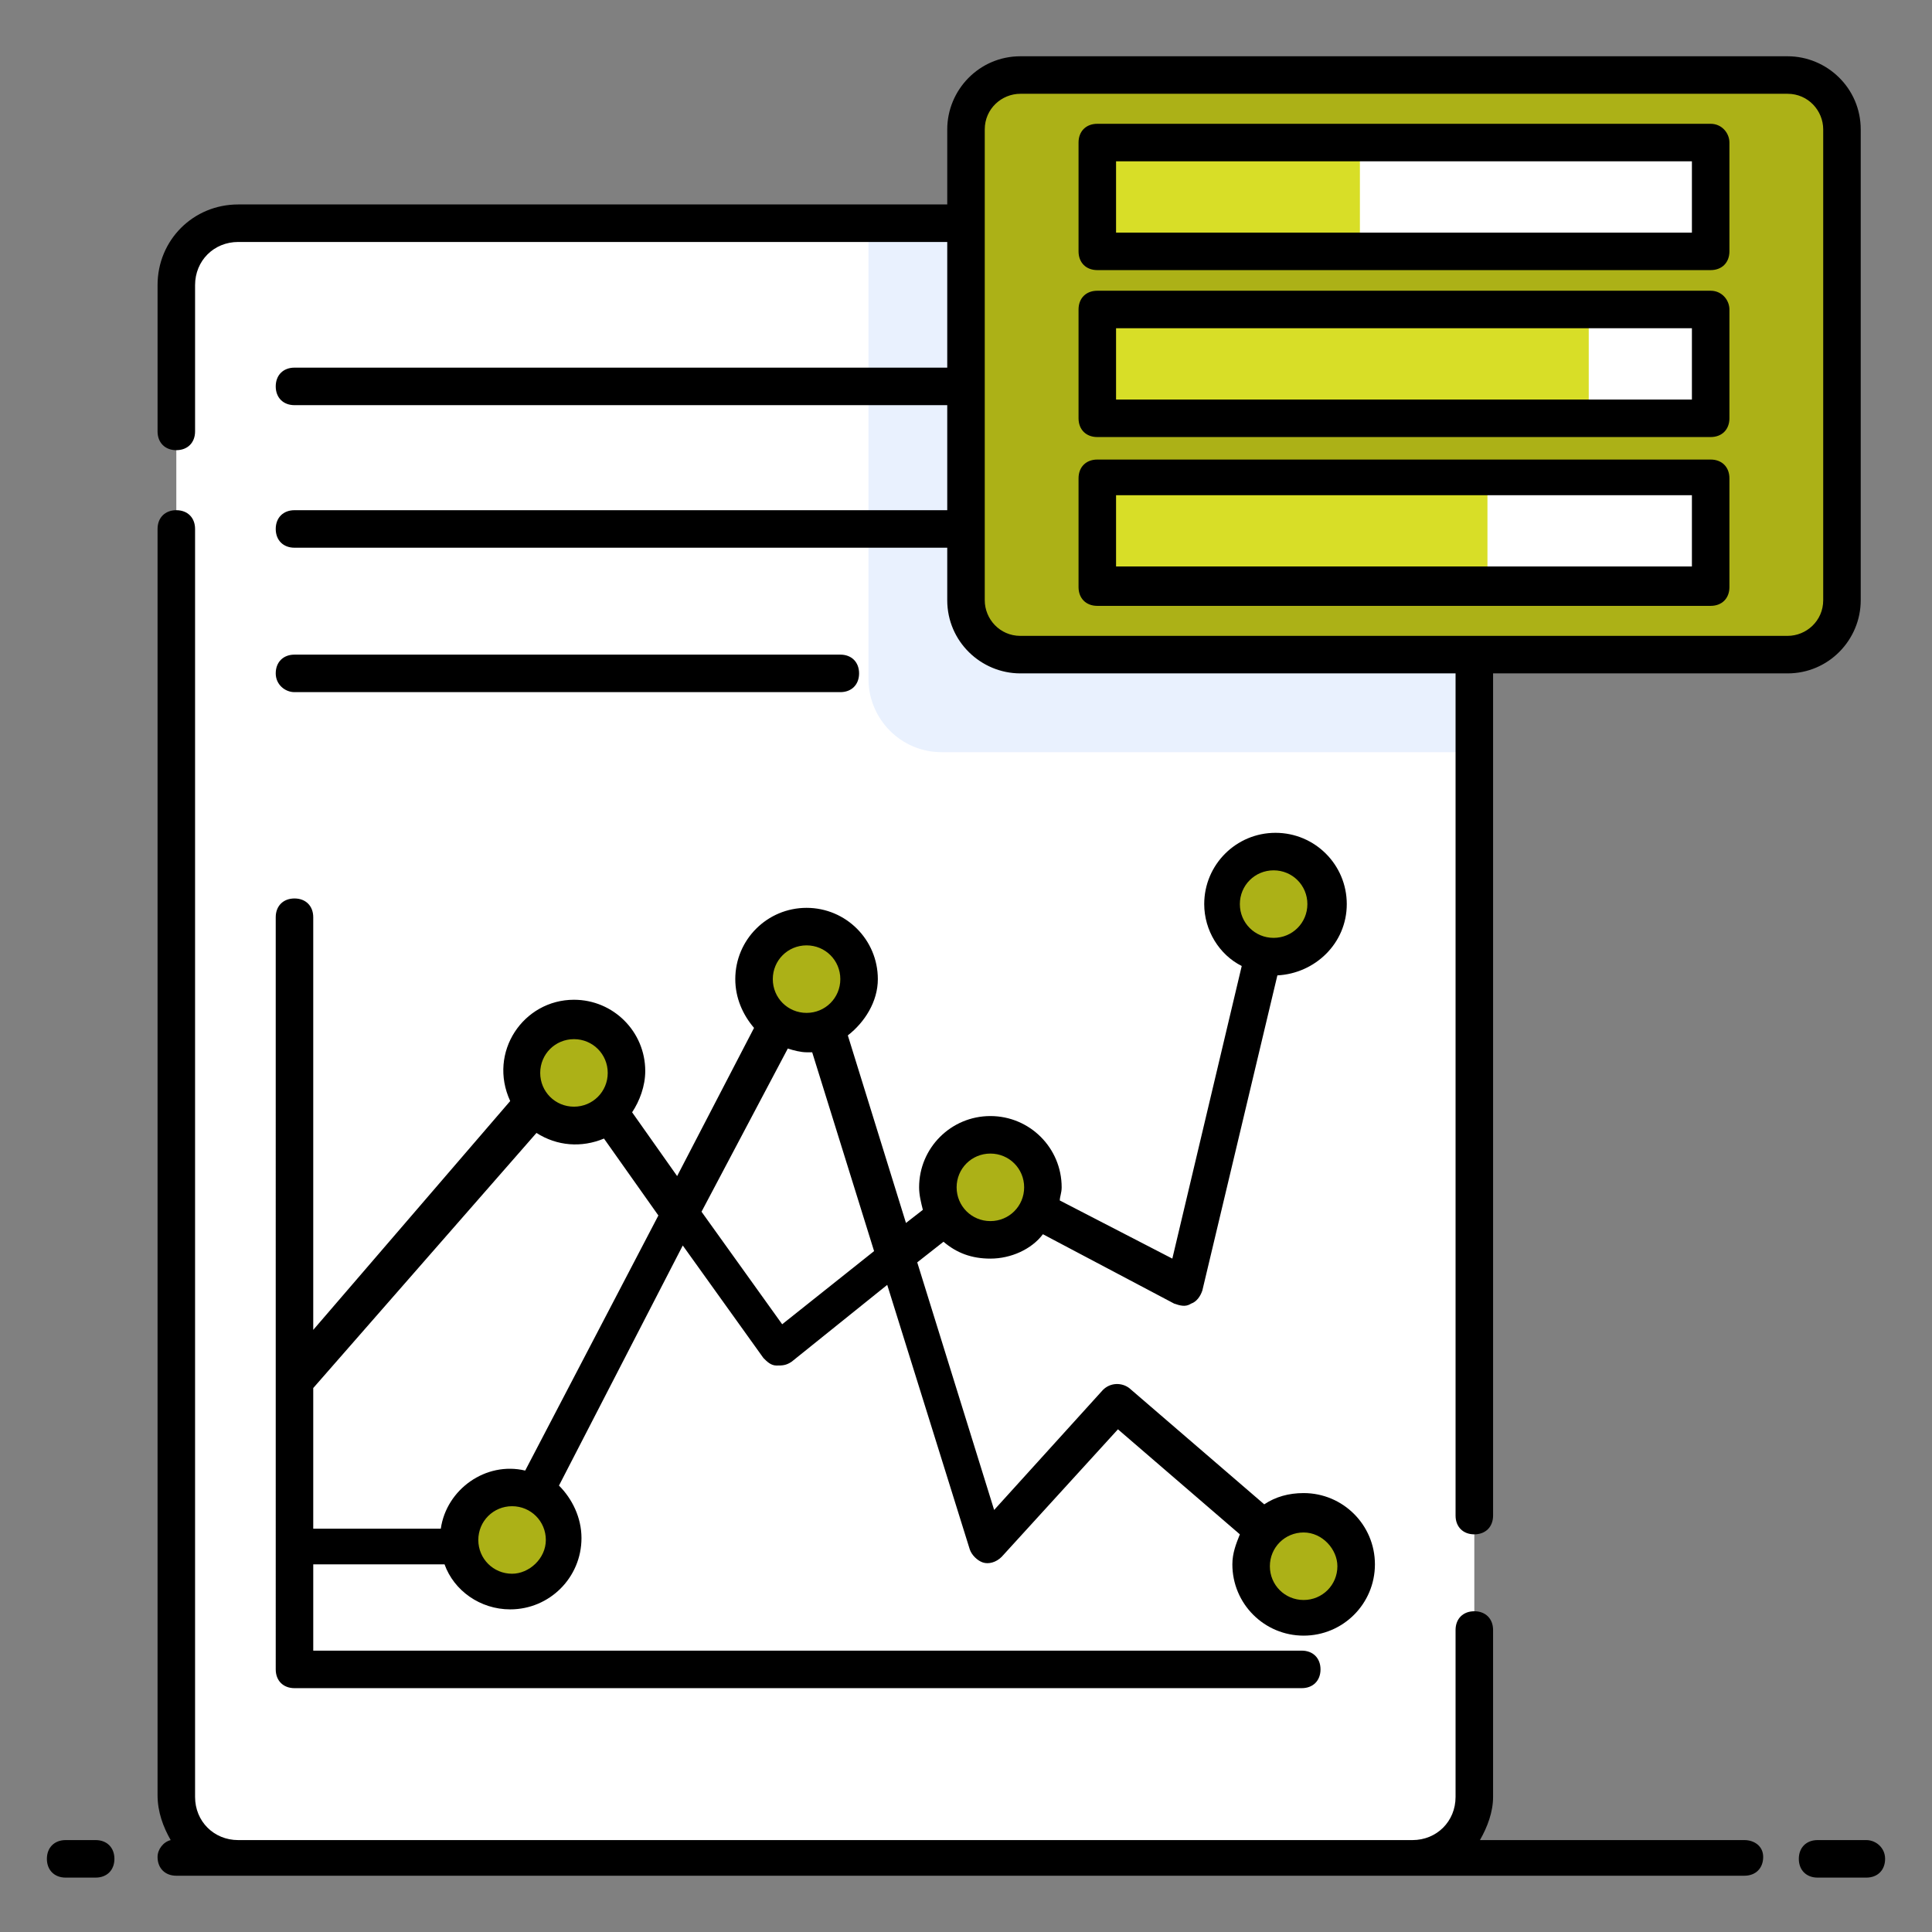 <svg id="Layer_1" enable-background="new 0 0 103 103" height="300" viewBox="0 0 103 103" width="300" xmlns="http://www.w3.org/2000/svg" version="1.1" xmlns:xlink="http://www.w3.org/1999/xlink" xmlns:svgjs="http://svgjs.dev/svgjs"><rect x="0" y="0" width="103" height="103" fill="#808080" stroke="none"/><g transform="matrix(1,0,0,1,0,0)"><g><g><g><path d="m78.6 15.2v80.5c0 1.8-1.5 3.3-3.3 3.3h-62.6c-1.8 0-3.3-1.5-3.3-3.3v-80.5c0-1.8 1.5-3.3 3.3-3.3h62.6c1.8 0 3.3 1.5 3.3 3.3z" fill="#ffffffff" data-original-color="#ffffffff" stroke="none"/></g><g><g><g><g><path d="m78.6 15.2v24.9h-28.4c-2.2 0-3.9-1.8-3.9-3.9v-24.3h29c1.8 0 3.3 1.5 3.3 3.3z" fill="#e9f1feff" data-original-color="#e9f1feff" stroke="none"/></g></g></g></g><g fill="#b5d8fe"><circle cx="27.3" cy="82.1" r="2.8" fill="#acb117ff" data-original-color="#b5d8feff" stroke="none"/><circle cx="30.6" cy="57.2" r="2.8" fill="#acb117ff" data-original-color="#b5d8feff" stroke="none"/><circle cx="52.8" cy="63.3" r="2.8" fill="#acb117ff" data-original-color="#b5d8feff" stroke="none"/><circle cx="69.5" cy="83.5" r="2.8" fill="#acb117ff" data-original-color="#b5d8feff" stroke="none"/><circle cx="43" cy="52.2" r="2.8" fill="#acb117ff" data-original-color="#b5d8feff" stroke="none"/><circle cx="67.9" cy="48.2" r="2.8" fill="#acb117ff" data-original-color="#b5d8feff" stroke="none"/></g><g><path d="m98.2 6.9v25.1c0 1.6-1.3 2.9-2.9 2.9h-40.9c-1.6 0-2.9-1.3-2.9-2.9v-25.1c0-1.6 1.3-2.9 2.9-2.9h40.9c1.6-.1 2.9 1.2 2.9 2.9z" fill="#acb117ff" data-original-color="#b5d8feff" stroke="none"/><g><g><path d="m58.5 7.6h32.7v5.8h-32.7z" fill="#ffffffff" data-original-color="#ffffffff" stroke="none"/></g><g><path d="m58.5 16.5h32.7v5.8h-32.7z" fill="#ffffffff" data-original-color="#ffffffff" stroke="none"/></g><g><path d="m58.5 25.5h32.7v5.8h-32.7z" fill="#ffffffff" data-original-color="#ffffffff" stroke="none"/></g></g><g><path d="m58.5 7.6h14v5.8h-14z" fill="#d8de27ff" data-original-color="#9bcafcff" stroke="none"/></g><g><path d="m58.5 16.5h26.2v5.8h-26.2z" fill="#d8de27ff" data-original-color="#9bcafcff" stroke="none"/></g><g><path d="m58.5 25.5h20.8v5.8h-20.8z" fill="#d8de27ff" data-original-color="#9bcafcff" stroke="none"/></g><g fill="#077af1"><path d="m93 98.1h-14.1c.4-.7.7-1.5.7-2.3v-8.9c0-.6-.4-1-1-1s-1 .4-1 1v8.9c0 1.3-1 2.3-2.3 2.3h-62.6c-1.3 0-2.3-1-2.3-2.3v-67.6c0-.6-.4-1-1-1s-1 .4-1 1v67.5c0 .9.3 1.7.7 2.4-.4.1-.7.5-.7.9 0 .6.4 1 1 1h83.6c.6 0 1-.4 1-1s-.5-.9-1-.9z" fill="#000000ff" data-original-color="#077af1ff" stroke="none"/><path d="m5.1 98.1h-1.6c-.6 0-1 .4-1 1s.4 1 1 1h1.6c.6 0 1-.4 1-1s-.4-1-1-1z" fill="#000000ff" data-original-color="#077af1ff" stroke="none"/><path d="m99.5 98.1h-2.6c-.6 0-1 .4-1 1s.4 1 1 1h2.6c.6 0 1-.4 1-1s-.5-1-1-1z" fill="#000000ff" data-original-color="#077af1ff" stroke="none"/><path d="m14.7 89c0 .6.4 1 1 1h53.7c.6 0 1-.4 1-1s-.4-1-1-1h-52.7v-4.6h7c.5 1.4 1.9 2.4 3.5 2.4 2.1 0 3.8-1.7 3.8-3.8 0-1.1-.5-2.1-1.2-2.8l6.6-12.8 4.3 6c.2.2.4.4.7.4s.5 0 .8-.2l5.1-4.1 4.4 14.1c.1.3.4.6.7.7s.7 0 1-.3l6.2-6.8 6.5 5.6c-.2.5-.4 1-.4 1.6 0 2.1 1.7 3.8 3.8 3.8s3.8-1.7 3.8-3.8-1.7-3.8-3.8-3.8c-.8 0-1.5.2-2.1.6l-7.2-6.2c-.4-.3-1-.3-1.4.1l-5.8 6.4-4.1-13.2 1.4-1.1c.7.6 1.5.9 2.5.9 1.1 0 2.2-.5 2.8-1.3l7 3.7c.3.1.6.2.9 0 .3-.1.5-.4.6-.7l4-16.8c2-.1 3.7-1.7 3.7-3.8s-1.7-3.8-3.8-3.8-3.8 1.7-3.8 3.8c0 1.4.8 2.7 2 3.3l-3.7 15.6-6-3.1c0-.2.1-.4.1-.7 0-2.1-1.7-3.8-3.8-3.8s-3.8 1.7-3.8 3.8c0 .4.1.8.2 1.2l-.9.7-3.1-10c.9-.7 1.6-1.8 1.6-3 0-2.1-1.7-3.8-3.8-3.8s-3.8 1.7-3.8 3.8c0 1 .4 1.9 1 2.6l-4.1 7.9-2.4-3.4c.4-.6.7-1.4.7-2.2 0-2.1-1.7-3.8-3.8-3.8-2.7 0-4.6 2.8-3.4 5.4l-10.5 12.2v-22c0-.6-.4-1-1-1s-1 .4-1 1zm56.6-5.5c0 1-.8 1.8-1.8 1.8s-1.8-.8-1.8-1.8.8-1.8 1.8-1.8 1.8.9 1.8 1.8zm-3.4-37.1c1 0 1.8.8 1.8 1.8s-.8 1.8-1.8 1.8-1.8-.8-1.8-1.8.8-1.8 1.8-1.8zm-15.1 15.1c1 0 1.8.8 1.8 1.8s-.8 1.8-1.8 1.8-1.8-.8-1.8-1.8.8-1.8 1.8-1.8zm-25.5 22.4c-1 0-1.8-.8-1.8-1.8s.8-1.8 1.8-1.8 1.8.8 1.8 1.8-.9 1.8-1.8 1.8zm15.7-33.5c1 0 1.8.8 1.8 1.8s-.8 1.8-1.8 1.8-1.8-.8-1.8-1.8.8-1.8 1.8-1.8zm-1 5.5c.3.1.7.2 1 .2h.3l3.3 10.6-4.9 3.9-4.3-6zm-11.4-.5c1 0 1.8.8 1.8 1.8s-.8 1.8-1.8 1.8-1.8-.8-1.8-1.8.8-1.8 1.8-1.8zm-2 5c1.1.7 2.4.8 3.6.3l2.9 4.1-7.1 13.6c-2.1-.5-4.2 1-4.5 3.1h-6.8v-7.5z" fill="#000000ff" data-original-color="#077af1ff" stroke="none"/><path d="m15.7 36.9h29.1c.6 0 1-.4 1-1s-.4-1-1-1h-29.1c-.6 0-1 .4-1 1s.5 1 1 1z" fill="#000000ff" data-original-color="#077af1ff" stroke="none"/><path d="m99.2 32v-25.1c0-2.2-1.8-3.9-3.9-3.9h-40.9c-2.2 0-3.9 1.8-3.9 3.9v4h-37.8c-2.4 0-4.3 1.9-4.3 4.3v7.8c0 .6.4 1 1 1s1-.4 1-1v-7.8c0-1.3 1-2.3 2.3-2.3h37.8v6.7h-34.8c-.6 0-1 .4-1 1s.4 1 1 1h34.8v5.6h-34.8c-.6 0-1 .4-1 1s.4 1 1 1h34.8v2.8c0 2.2 1.8 3.9 3.9 3.9h23.2v44.9c0 .6.4 1 1 1s1-.4 1-1v-44.9h15.7c2.2 0 3.9-1.8 3.9-3.9zm-2 0c0 1.1-.9 1.9-1.9 1.9h-40.9c-1.1 0-1.9-.9-1.9-1.9v-25.1c0-1.1.9-1.9 1.9-1.9h40.9c1.1 0 1.9.9 1.9 1.9z" fill="#000000ff" data-original-color="#077af1ff" stroke="none"/><path d="m91.2 6.6h-32.7c-.6 0-1 .4-1 1v5.8c0 .6.4 1 1 1h32.7c.6 0 1-.4 1-1v-5.8c0-.5-.4-1-1-1zm-1 5.8h-30.7v-3.8h30.7z" fill="#000000ff" data-original-color="#077af1ff" stroke="none"/><path d="m91.2 15.5h-32.7c-.6 0-1 .4-1 1v5.8c0 .6.4 1 1 1h32.7c.6 0 1-.4 1-1v-5.8c0-.5-.4-1-1-1zm-1 5.8h-30.7v-3.8h30.7z" fill="#000000ff" data-original-color="#077af1ff" stroke="none"/><path d="m91.2 24.5h-32.7c-.6 0-1 .4-1 1v5.8c0 .6.4 1 1 1h32.7c.6 0 1-.4 1-1v-5.8c0-.6-.4-1-1-1zm-1 5.7h-30.7v-3.8h30.7z" fill="#000000ff" data-original-color="#077af1ff" stroke="none"/></g></g></g></g></g></svg>